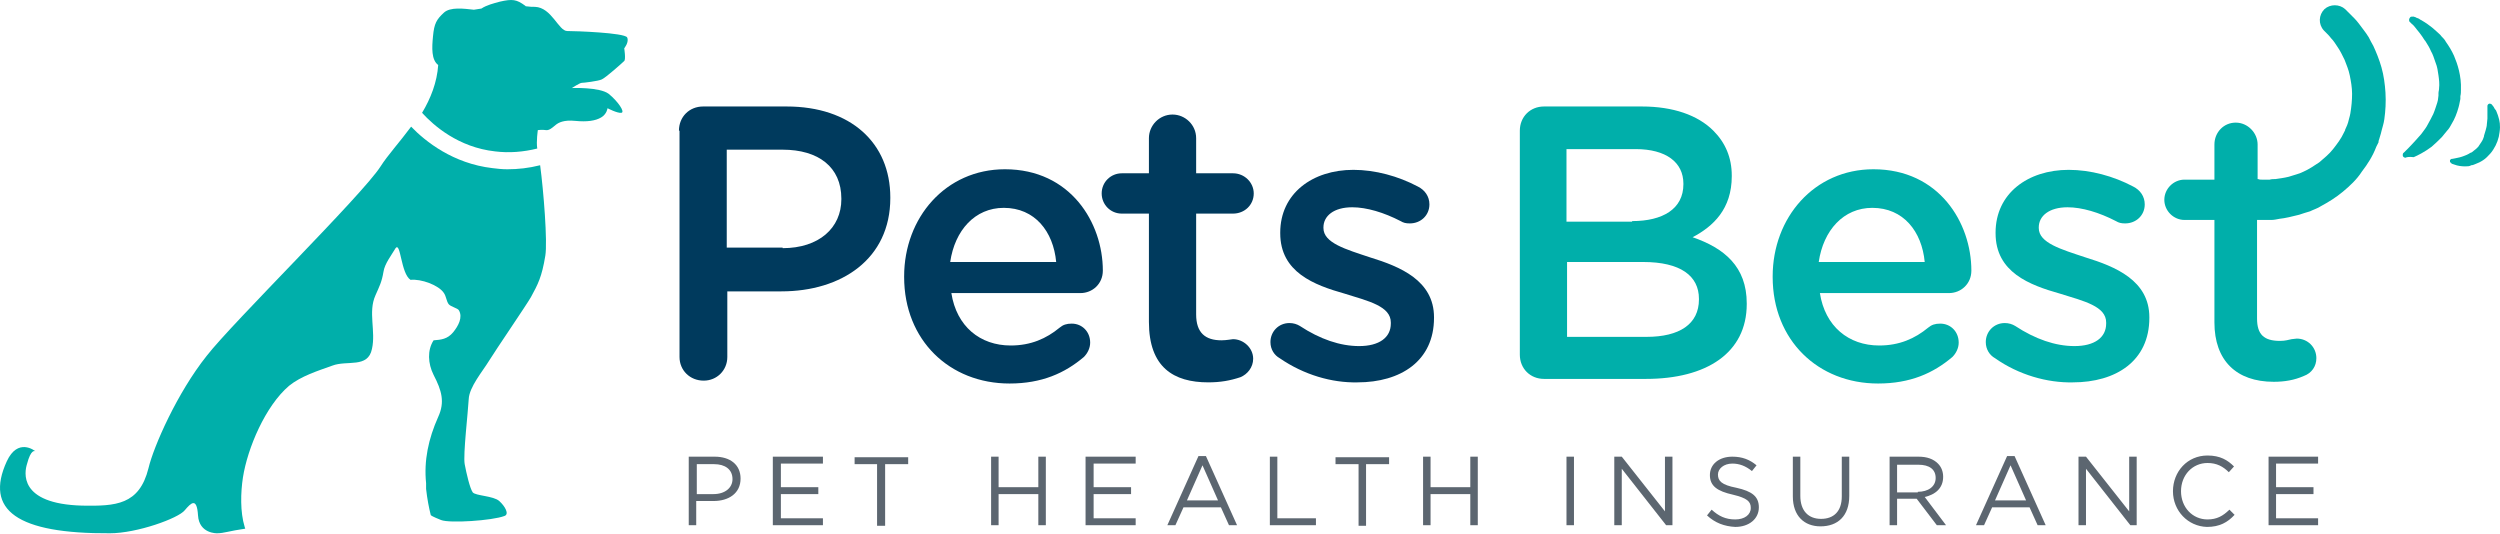 <svg width="192" height="41" viewBox="0 0 192 41" fill="none" xmlns="http://www.w3.org/2000/svg">
<path d="M52.143 10.036C52.143 8.974 52.939 8.178 54 8.178H60.414C65.324 8.178 68.376 10.965 68.376 15.167V15.211C68.376 19.9 64.616 22.377 60.016 22.377H55.858V27.419C55.858 28.437 55.062 29.233 54.045 29.233C52.983 29.233 52.187 28.437 52.187 27.419V10.036H52.143ZM60.105 19.059C62.891 19.059 64.616 17.511 64.616 15.3V15.255C64.616 12.822 62.847 11.495 60.105 11.495H55.814V19.015H60.105V19.059Z" fill="#003A5D"/>
<path d="M77.532 29.454C72.932 29.454 69.438 26.136 69.438 21.271V21.226C69.438 16.715 72.622 12.999 77.178 12.999C82.221 12.999 84.698 17.113 84.698 20.784C84.698 21.801 83.902 22.509 82.973 22.509H73.065C73.463 25.075 75.276 26.534 77.621 26.534C79.169 26.534 80.363 26.003 81.38 25.163C81.646 24.942 81.911 24.854 82.309 24.854C83.106 24.854 83.725 25.473 83.725 26.313C83.725 26.756 83.504 27.154 83.238 27.419C81.778 28.657 80.009 29.454 77.532 29.454ZM81.115 20.12C80.894 17.776 79.478 15.963 77.09 15.963C74.878 15.963 73.33 17.688 72.976 20.12H81.115Z" fill="#003A5D"/>
<path d="M88.237 24.721V16.405H86.157C85.273 16.405 84.609 15.697 84.609 14.857C84.609 13.972 85.317 13.309 86.157 13.309H88.237V10.61C88.237 9.637 89.033 8.797 90.05 8.797C91.023 8.797 91.864 9.593 91.864 10.61V13.309H94.695C95.579 13.309 96.287 14.016 96.287 14.857C96.287 15.742 95.579 16.405 94.695 16.405H91.864V24.146C91.864 25.561 92.571 26.136 93.81 26.136C94.208 26.136 94.606 26.048 94.695 26.048C95.491 26.048 96.243 26.711 96.243 27.552C96.243 28.215 95.8 28.746 95.269 28.967C94.473 29.233 93.721 29.365 92.793 29.365C90.138 29.365 88.237 28.215 88.237 24.721Z" fill="#003A5D"/>
<path d="M98.278 27.508C97.88 27.287 97.57 26.845 97.57 26.27C97.57 25.473 98.19 24.81 99.03 24.81C99.34 24.81 99.605 24.898 99.826 25.031C101.374 26.049 102.923 26.579 104.382 26.579C105.93 26.579 106.815 25.916 106.815 24.854V24.766C106.815 23.527 105.134 23.129 103.276 22.554C100.932 21.891 98.322 20.917 98.322 17.91V17.865C98.322 14.857 100.799 13.044 103.94 13.044C105.621 13.044 107.39 13.53 108.894 14.327C109.425 14.592 109.779 15.079 109.779 15.698C109.779 16.538 109.115 17.158 108.275 17.158C107.965 17.158 107.788 17.113 107.567 16.981C106.284 16.317 104.957 15.919 103.851 15.919C102.436 15.919 101.64 16.583 101.64 17.467V17.512C101.64 18.662 103.365 19.148 105.223 19.767C107.523 20.475 110.132 21.537 110.132 24.368V24.412C110.132 27.729 107.567 29.366 104.25 29.366C102.303 29.41 100.136 28.791 98.278 27.508Z" fill="#003A5D"/>
<path d="M116.723 10.036C116.723 8.974 117.519 8.178 118.58 8.178H126.1C128.489 8.178 130.391 8.841 131.585 10.036C132.514 10.964 133 12.114 133 13.486V13.53C133 16.051 131.585 17.378 129.993 18.219C132.425 19.059 134.15 20.474 134.15 23.305V23.35C134.15 27.11 131.054 29.1 126.41 29.1H118.58C117.519 29.1 116.723 28.304 116.723 27.242V10.036ZM125.348 16.98C127.692 16.98 129.285 16.051 129.285 14.149V14.105C129.285 12.468 127.958 11.451 125.614 11.451H120.306V17.024H125.348V16.98ZM126.454 25.871C128.975 25.871 130.479 24.898 130.479 22.996V22.952C130.479 21.182 129.064 20.121 126.189 20.121H120.35V25.871H126.454Z" fill="#00AFAA"/>
<path d="M144.235 29.454C139.635 29.454 136.141 26.136 136.141 21.271V21.226C136.141 16.715 139.325 12.999 143.881 12.999C148.924 12.999 151.401 17.113 151.401 20.784C151.401 21.801 150.605 22.509 149.676 22.509H139.768C140.166 25.075 141.979 26.534 144.324 26.534C145.872 26.534 147.066 26.003 148.084 25.163C148.349 24.942 148.614 24.854 149.012 24.854C149.809 24.854 150.428 25.473 150.428 26.313C150.428 26.756 150.207 27.154 149.941 27.419C148.482 28.657 146.712 29.454 144.235 29.454ZM147.818 20.12C147.597 17.776 146.182 15.963 143.793 15.963C141.581 15.963 140.033 17.688 139.679 20.12H147.818Z" fill="#00AFAA"/>
<path d="M153.216 27.508C152.817 27.287 152.508 26.845 152.508 26.27C152.508 25.473 153.127 24.81 153.968 24.81C154.277 24.81 154.543 24.898 154.764 25.031C156.312 26.049 157.86 26.579 159.32 26.579C160.868 26.579 161.753 25.916 161.753 24.854V24.766C161.753 23.527 160.072 23.129 158.214 22.554C155.87 21.891 153.26 20.917 153.26 17.91V17.865C153.26 14.857 155.737 13.044 158.877 13.044C160.558 13.044 162.328 13.53 163.831 14.327C164.362 14.592 164.716 15.079 164.716 15.698C164.716 16.538 164.053 17.158 163.212 17.158C162.903 17.158 162.726 17.113 162.504 16.981C161.222 16.317 159.895 15.919 158.789 15.919C157.373 15.919 156.577 16.583 156.577 17.467V17.512C156.577 18.662 158.302 19.148 160.16 19.767C162.46 20.475 165.07 21.537 165.07 24.368V24.412C165.07 27.729 162.504 29.366 159.187 29.366C157.241 29.41 155.029 28.791 153.216 27.508Z" fill="#00AFAA"/>
<path d="M184.753 12.114C184.621 12.114 184.532 12.026 184.532 11.938C184.532 11.849 184.532 11.761 184.621 11.716L185.019 11.318C185.284 11.053 185.594 10.699 185.948 10.301L186.08 10.124C186.213 9.947 186.346 9.77 186.434 9.593C186.611 9.284 186.744 9.018 186.877 8.753C187.009 8.443 187.098 8.133 187.186 7.868C187.186 7.824 187.23 7.735 187.23 7.691L187.275 7.337C187.275 7.249 187.275 7.205 187.275 7.16C187.275 7.028 187.319 6.939 187.319 6.806C187.363 6.453 187.319 6.099 187.275 5.789C187.23 5.479 187.186 5.126 187.054 4.816C186.921 4.418 186.832 4.152 186.7 3.931C186.611 3.71 186.434 3.401 186.257 3.135L186.213 3.091C186.08 2.87 185.948 2.693 185.815 2.516C185.682 2.339 185.55 2.206 185.461 2.074C185.373 1.985 185.328 1.897 185.24 1.852L185.063 1.675C185.019 1.631 185.019 1.587 185.019 1.499C185.019 1.454 185.063 1.366 185.107 1.322C185.152 1.277 185.196 1.277 185.284 1.277C185.328 1.277 185.328 1.277 185.373 1.277L185.505 1.322C185.55 1.322 185.55 1.366 185.594 1.366C185.682 1.41 185.771 1.41 185.859 1.499L185.948 1.543C186.08 1.631 186.257 1.72 186.434 1.852C186.567 1.941 186.655 2.029 186.788 2.118C186.877 2.206 187.009 2.295 187.142 2.427C187.275 2.56 187.407 2.649 187.496 2.781C187.629 2.914 187.761 3.047 187.85 3.224C188.071 3.533 188.292 3.887 188.469 4.285C188.734 4.904 189.044 5.833 189 6.895C189 7.072 189 7.205 188.956 7.382V7.603L188.867 8.045C188.867 8.089 188.823 8.178 188.823 8.222C188.69 8.709 188.513 9.151 188.292 9.505C188.204 9.682 188.071 9.903 187.938 10.036C187.805 10.212 187.673 10.345 187.54 10.522C187.275 10.787 187.009 11.053 186.744 11.274C186.213 11.672 185.682 11.938 185.373 12.07C185.019 12.026 184.798 12.07 184.753 12.114Z" fill="#00AFAA"/>
<path d="M189.309 12.778C189.044 12.778 188.734 12.734 188.513 12.646C188.336 12.601 188.248 12.557 188.248 12.513C188.203 12.469 188.159 12.469 188.159 12.425C188.159 12.38 188.159 12.336 188.159 12.292C188.203 12.248 188.248 12.203 188.292 12.203C188.292 12.203 188.38 12.203 188.557 12.159C188.778 12.115 189 12.071 189.221 11.982C189.353 11.938 189.442 11.894 189.619 11.805C189.663 11.761 189.752 11.717 189.796 11.717C189.84 11.673 189.884 11.673 189.928 11.628L189.973 11.584C190.105 11.496 190.194 11.407 190.282 11.319L190.327 11.274C190.415 11.142 190.504 11.009 190.592 10.876C190.68 10.744 190.725 10.611 190.769 10.478V10.434C190.813 10.301 190.857 10.124 190.902 9.992C190.946 9.815 190.99 9.682 190.99 9.549C190.99 9.417 191.034 9.24 191.034 9.107C191.034 9.019 191.034 8.974 191.034 8.886C191.034 8.842 191.034 8.797 191.034 8.753V8.444C191.034 8.267 191.034 8.134 191.034 8.134C191.034 8.046 191.123 7.957 191.211 7.957C191.255 7.957 191.344 8.001 191.344 8.001C191.344 8.001 191.432 8.09 191.521 8.222C191.565 8.311 191.609 8.399 191.698 8.488C191.742 8.621 191.831 8.797 191.875 8.974C191.963 9.24 192.052 9.638 191.963 10.169C191.919 10.611 191.742 11.098 191.477 11.496C191.344 11.717 191.167 11.894 190.99 12.071C190.813 12.248 190.592 12.38 190.415 12.469C190.327 12.513 190.194 12.557 190.105 12.601C190.017 12.646 189.884 12.69 189.796 12.69C189.663 12.778 189.486 12.778 189.309 12.778Z" fill="#00AFAA"/>
<path d="M183.205 7.117C183.161 6.453 183.073 5.79 182.896 5.17C182.719 4.551 182.498 4.02 182.276 3.534C182.144 3.313 182.011 3.047 181.922 2.87C181.79 2.649 181.657 2.472 181.524 2.295C181.259 1.941 181.038 1.632 180.817 1.411C180.595 1.189 180.419 1.012 180.286 0.88C180.153 0.747 180.109 0.703 180.109 0.703C179.667 0.305 178.959 0.305 178.517 0.703C178.074 1.145 178.03 1.853 178.472 2.339L178.561 2.428C178.561 2.428 178.605 2.472 178.693 2.561C178.782 2.649 178.915 2.782 179.047 2.959C179.224 3.136 179.357 3.357 179.534 3.622C179.622 3.755 179.711 3.888 179.799 4.065C179.888 4.242 179.976 4.418 180.065 4.595C180.197 4.949 180.374 5.347 180.463 5.79C180.551 6.232 180.64 6.719 180.64 7.205C180.64 7.692 180.595 8.178 180.507 8.709C180.463 8.974 180.374 9.196 180.33 9.417C180.286 9.549 180.242 9.682 180.153 9.859L180.109 9.948V9.992V10.036C180.153 9.948 180.109 9.992 180.109 9.992L180.02 10.169C179.799 10.655 179.49 11.053 179.18 11.451C178.87 11.85 178.472 12.159 178.118 12.469C177.72 12.734 177.322 13 176.924 13.177C176.747 13.265 176.526 13.354 176.349 13.398C176.172 13.442 175.951 13.53 175.774 13.575C175.42 13.663 175.066 13.707 174.757 13.752C174.624 13.752 174.447 13.752 174.314 13.796C174.182 13.796 174.093 13.796 174.005 13.796C173.961 13.796 173.916 13.796 173.872 13.796C173.828 13.796 173.739 13.796 173.695 13.796C173.607 13.796 173.518 13.796 173.43 13.752C173.385 13.752 173.385 13.752 173.385 13.752V13.486V11.098C173.385 10.213 172.634 9.417 171.705 9.417C170.776 9.417 170.068 10.169 170.068 11.098V13.796H167.768C166.927 13.796 166.22 14.504 166.22 15.344C166.22 16.184 166.927 16.892 167.768 16.892H170.068V24.766C170.068 27.685 171.749 29.322 174.624 29.322C175.464 29.322 176.216 29.189 176.924 28.879C177.543 28.658 177.897 28.127 177.897 27.508C177.897 26.668 177.234 26.004 176.393 26.004C176.261 26.004 176.128 26.048 175.995 26.048C175.774 26.093 175.509 26.181 175.111 26.181C173.872 26.181 173.341 25.695 173.341 24.456V17.025V16.892C173.385 16.892 173.385 16.892 173.43 16.892C173.474 16.892 173.518 16.892 173.607 16.892C173.695 16.892 173.784 16.892 173.872 16.892C174.049 16.892 174.226 16.892 174.447 16.892C174.624 16.892 174.845 16.848 175.066 16.804C175.509 16.759 176.039 16.627 176.57 16.494C176.836 16.406 177.101 16.317 177.411 16.229C177.676 16.096 177.986 16.008 178.251 15.831C178.826 15.521 179.401 15.167 179.932 14.725C180.463 14.282 180.994 13.796 181.392 13.177C181.834 12.602 182.232 11.982 182.497 11.275L182.63 11.009L182.674 10.921V10.877V10.832L182.719 10.7C182.763 10.523 182.807 10.434 182.851 10.257C182.94 9.859 183.073 9.505 183.117 9.151C183.205 8.532 183.249 7.824 183.205 7.117Z" fill="#00AFAA"/>
<path d="M38.961 13C38.563 13 38.165 12.956 37.811 12.911C34.803 12.557 32.68 10.877 31.574 9.727C30.69 10.921 29.761 11.938 29.23 12.779C27.814 14.99 17.862 24.766 15.872 27.331C13.616 30.162 11.802 34.276 11.404 35.957C10.696 38.788 8.883 38.876 6.317 38.832C1.363 38.699 1.894 36.222 2.071 35.647C2.38 34.453 2.69 34.63 2.734 34.674C2.646 34.586 1.363 33.612 0.523 35.426C-1.202 39.186 1.319 40.999 8.44 40.955C10.519 40.955 13.704 39.805 14.191 39.186C14.677 38.611 15.12 38.168 15.208 39.584C15.296 40.999 16.668 40.955 16.668 40.955C17.198 40.955 17.597 40.778 18.835 40.601L18.791 40.468C18.437 39.319 18.481 37.815 18.658 36.664C19.012 34.409 20.383 31.18 22.197 29.631C23.126 28.88 24.409 28.481 25.514 28.083C26.664 27.641 28.257 28.304 28.566 26.8C28.876 25.429 28.257 23.97 28.832 22.687C29.142 21.979 29.318 21.669 29.451 20.873C29.54 20.254 30.07 19.59 30.38 19.06C30.778 18.529 30.778 21.006 31.53 21.493C32.326 21.404 33.697 21.891 34.096 22.51C34.273 22.775 34.273 23.085 34.449 23.35C34.626 23.572 35.157 23.66 35.246 23.837C35.555 24.368 35.201 25.031 34.803 25.518C34.361 26.049 33.874 26.093 33.299 26.137C32.813 26.889 32.857 27.906 33.299 28.791C33.919 29.985 34.184 30.87 33.653 32.02C32.901 33.701 32.547 35.382 32.724 37.107C32.724 37.239 32.724 37.416 32.724 37.549C32.813 38.345 32.946 39.009 33.078 39.54C33.078 39.584 33.211 39.672 33.874 39.938C34.538 40.203 37.811 39.982 38.74 39.628C39.138 39.495 38.784 38.876 38.342 38.478C37.9 38.08 36.528 38.08 36.307 37.815C36.086 37.505 35.821 36.355 35.688 35.647C35.555 34.939 35.953 31.578 35.998 30.649C36.042 29.72 37.059 28.526 37.546 27.729C38.032 26.933 40.421 23.439 40.775 22.82C41.306 21.846 41.615 21.271 41.881 19.635C42.057 18.573 41.748 14.681 41.483 12.69C40.598 12.911 39.802 13 38.961 13Z" fill="#00AFAA"/>
<path d="M48.162 2.87C47.941 2.516 44.225 2.383 43.562 2.383C42.898 2.383 42.367 0.57 41.085 0.526C40.908 0.526 40.687 0.526 40.377 0.481L40.333 0.437C39.669 -0.049 39.36 -0.094 38.386 0.128C37.9 0.26 37.369 0.393 36.971 0.658C36.661 0.703 36.396 0.747 36.396 0.747C35.6 0.658 34.583 0.526 34.096 0.968C33.521 1.499 33.344 1.808 33.255 2.782C33.167 3.666 33.123 4.595 33.654 4.993C33.565 6.32 33.078 7.559 32.415 8.665C33.3 9.638 35.202 11.319 38.033 11.628C39.094 11.761 40.2 11.672 41.262 11.407C41.173 10.876 41.306 9.992 41.306 9.992C41.306 9.992 41.66 9.947 41.925 9.992C42.191 10.036 42.456 9.77 42.677 9.593C42.898 9.416 43.296 9.195 44.181 9.284C45.066 9.372 45.729 9.284 46.172 9.018C46.614 8.753 46.658 8.311 46.658 8.311C46.658 8.311 47.41 8.709 47.72 8.665C48.029 8.62 47.454 7.78 46.747 7.205C46.039 6.674 43.916 6.762 43.916 6.762C43.916 6.762 44.535 6.364 44.668 6.364C44.8 6.364 45.95 6.232 46.216 6.099C46.525 5.966 47.808 4.816 47.941 4.684C48.074 4.551 47.941 3.71 47.941 3.71C47.941 3.71 48.339 3.224 48.162 2.87Z" fill="#00AFAA"/>
<path d="M52.895 35.072H54.885C56.079 35.072 56.876 35.691 56.876 36.753C56.876 37.903 55.947 38.478 54.797 38.478H53.47V40.336H52.895V35.072ZM54.797 37.947C55.681 37.947 56.256 37.461 56.256 36.797C56.256 36.045 55.681 35.647 54.841 35.647H53.514V37.947H54.797Z" fill="#5C6670"/>
<path d="M59.397 35.072H63.201V35.603H59.972V37.416H62.847V37.947H59.972V39.805H63.201V40.336H59.353V35.072H59.397Z" fill="#5C6670"/>
<path d="M67.403 35.647H65.634V35.116H69.748V35.647H67.978V40.38H67.359V35.647H67.403Z" fill="#5C6670"/>
<path d="M76.117 35.072H76.692V37.416H79.744V35.072H80.32V40.336H79.744V37.947H76.692V40.336H76.117V35.072Z" fill="#5C6670"/>
<path d="M83.415 35.072H87.219V35.603H83.99V37.416H86.866V37.947H83.99V39.805H87.219V40.336H83.371V35.072H83.415Z" fill="#5C6670"/>
<path d="M92.041 35.027H92.616L95.005 40.335H94.385L93.766 38.964H90.891L90.272 40.335H89.653L92.041 35.027ZM93.545 38.433L92.351 35.735L91.156 38.433H93.545Z" fill="#5C6670"/>
<path d="M97.525 35.072H98.1V39.805H101.064V40.336H97.525V35.072Z" fill="#5C6670"/>
<path d="M104.338 35.647H102.568V35.116H106.682V35.647H104.913V40.38H104.338V35.647Z" fill="#5C6670"/>
<path d="M109.292 35.072H109.867V37.416H112.919V35.072H113.494V40.336H112.919V37.947H109.867V40.336H109.292V35.072Z" fill="#5C6670"/>
<path d="M120.306 35.072H120.881V40.336H120.306V35.072Z" fill="#5C6670"/>
<path d="M123.977 35.072H124.552L127.869 39.274V35.072H128.444V40.336H127.958L124.552 36.001V40.336H123.977V35.072Z" fill="#5C6670"/>
<path d="M131.099 39.584L131.453 39.142C131.983 39.628 132.514 39.893 133.266 39.893C133.974 39.893 134.46 39.54 134.46 39.009C134.46 38.522 134.195 38.257 133.089 37.991C131.895 37.726 131.32 37.328 131.32 36.487C131.32 35.647 132.028 35.072 133.045 35.072C133.797 35.072 134.372 35.293 134.903 35.736L134.549 36.178C134.062 35.78 133.576 35.603 133.045 35.603C132.382 35.603 131.939 36.001 131.939 36.443C131.939 36.93 132.205 37.239 133.355 37.461C134.549 37.726 135.08 38.124 135.08 38.965C135.08 39.849 134.328 40.468 133.266 40.468C132.426 40.424 131.718 40.159 131.099 39.584Z" fill="#5C6670"/>
<path d="M137.69 38.124V35.072H138.265V38.08C138.265 39.23 138.884 39.849 139.857 39.849C140.83 39.849 141.449 39.274 141.449 38.124V35.072H142.024V38.08C142.024 39.628 141.14 40.424 139.813 40.424C138.574 40.424 137.69 39.628 137.69 38.124Z" fill="#5C6670"/>
<path d="M145.076 35.072H147.332C147.996 35.072 148.482 35.249 148.836 35.603C149.101 35.868 149.234 36.222 149.234 36.62C149.234 37.505 148.615 37.991 147.819 38.168L149.455 40.336H148.748L147.199 38.301H145.696V40.336H145.121V35.072H145.076ZM147.288 37.77C148.084 37.77 148.659 37.372 148.659 36.709C148.659 36.045 148.173 35.691 147.332 35.691H145.696V37.815H147.288V37.77Z" fill="#5C6670"/>
<path d="M154.145 35.027H154.72L157.108 40.335H156.489L155.87 38.964H152.995L152.375 40.335H151.756L154.145 35.027ZM155.604 38.433L154.41 35.735L153.216 38.433H155.604Z" fill="#5C6670"/>
<path d="M159.629 35.072H160.204L163.522 39.274V35.072H164.097V40.336H163.61L160.204 36.001V40.336H159.629V35.072Z" fill="#5C6670"/>
<path d="M166.883 37.726C166.883 36.222 167.989 34.983 169.537 34.983C170.51 34.983 171.085 35.337 171.572 35.824L171.174 36.266C170.731 35.824 170.245 35.558 169.537 35.558C168.387 35.558 167.502 36.487 167.502 37.726C167.502 38.964 168.387 39.893 169.537 39.893C170.245 39.893 170.731 39.628 171.218 39.141L171.616 39.539C171.085 40.114 170.466 40.468 169.493 40.468C168.033 40.424 166.883 39.23 166.883 37.726Z" fill="#5C6670"/>
<path d="M174.226 35.072H178.03V35.603H174.801V37.416H177.676V37.947H174.801V39.805H178.03V40.336H174.226V35.072Z" fill="#5C6670"/>
</svg>

